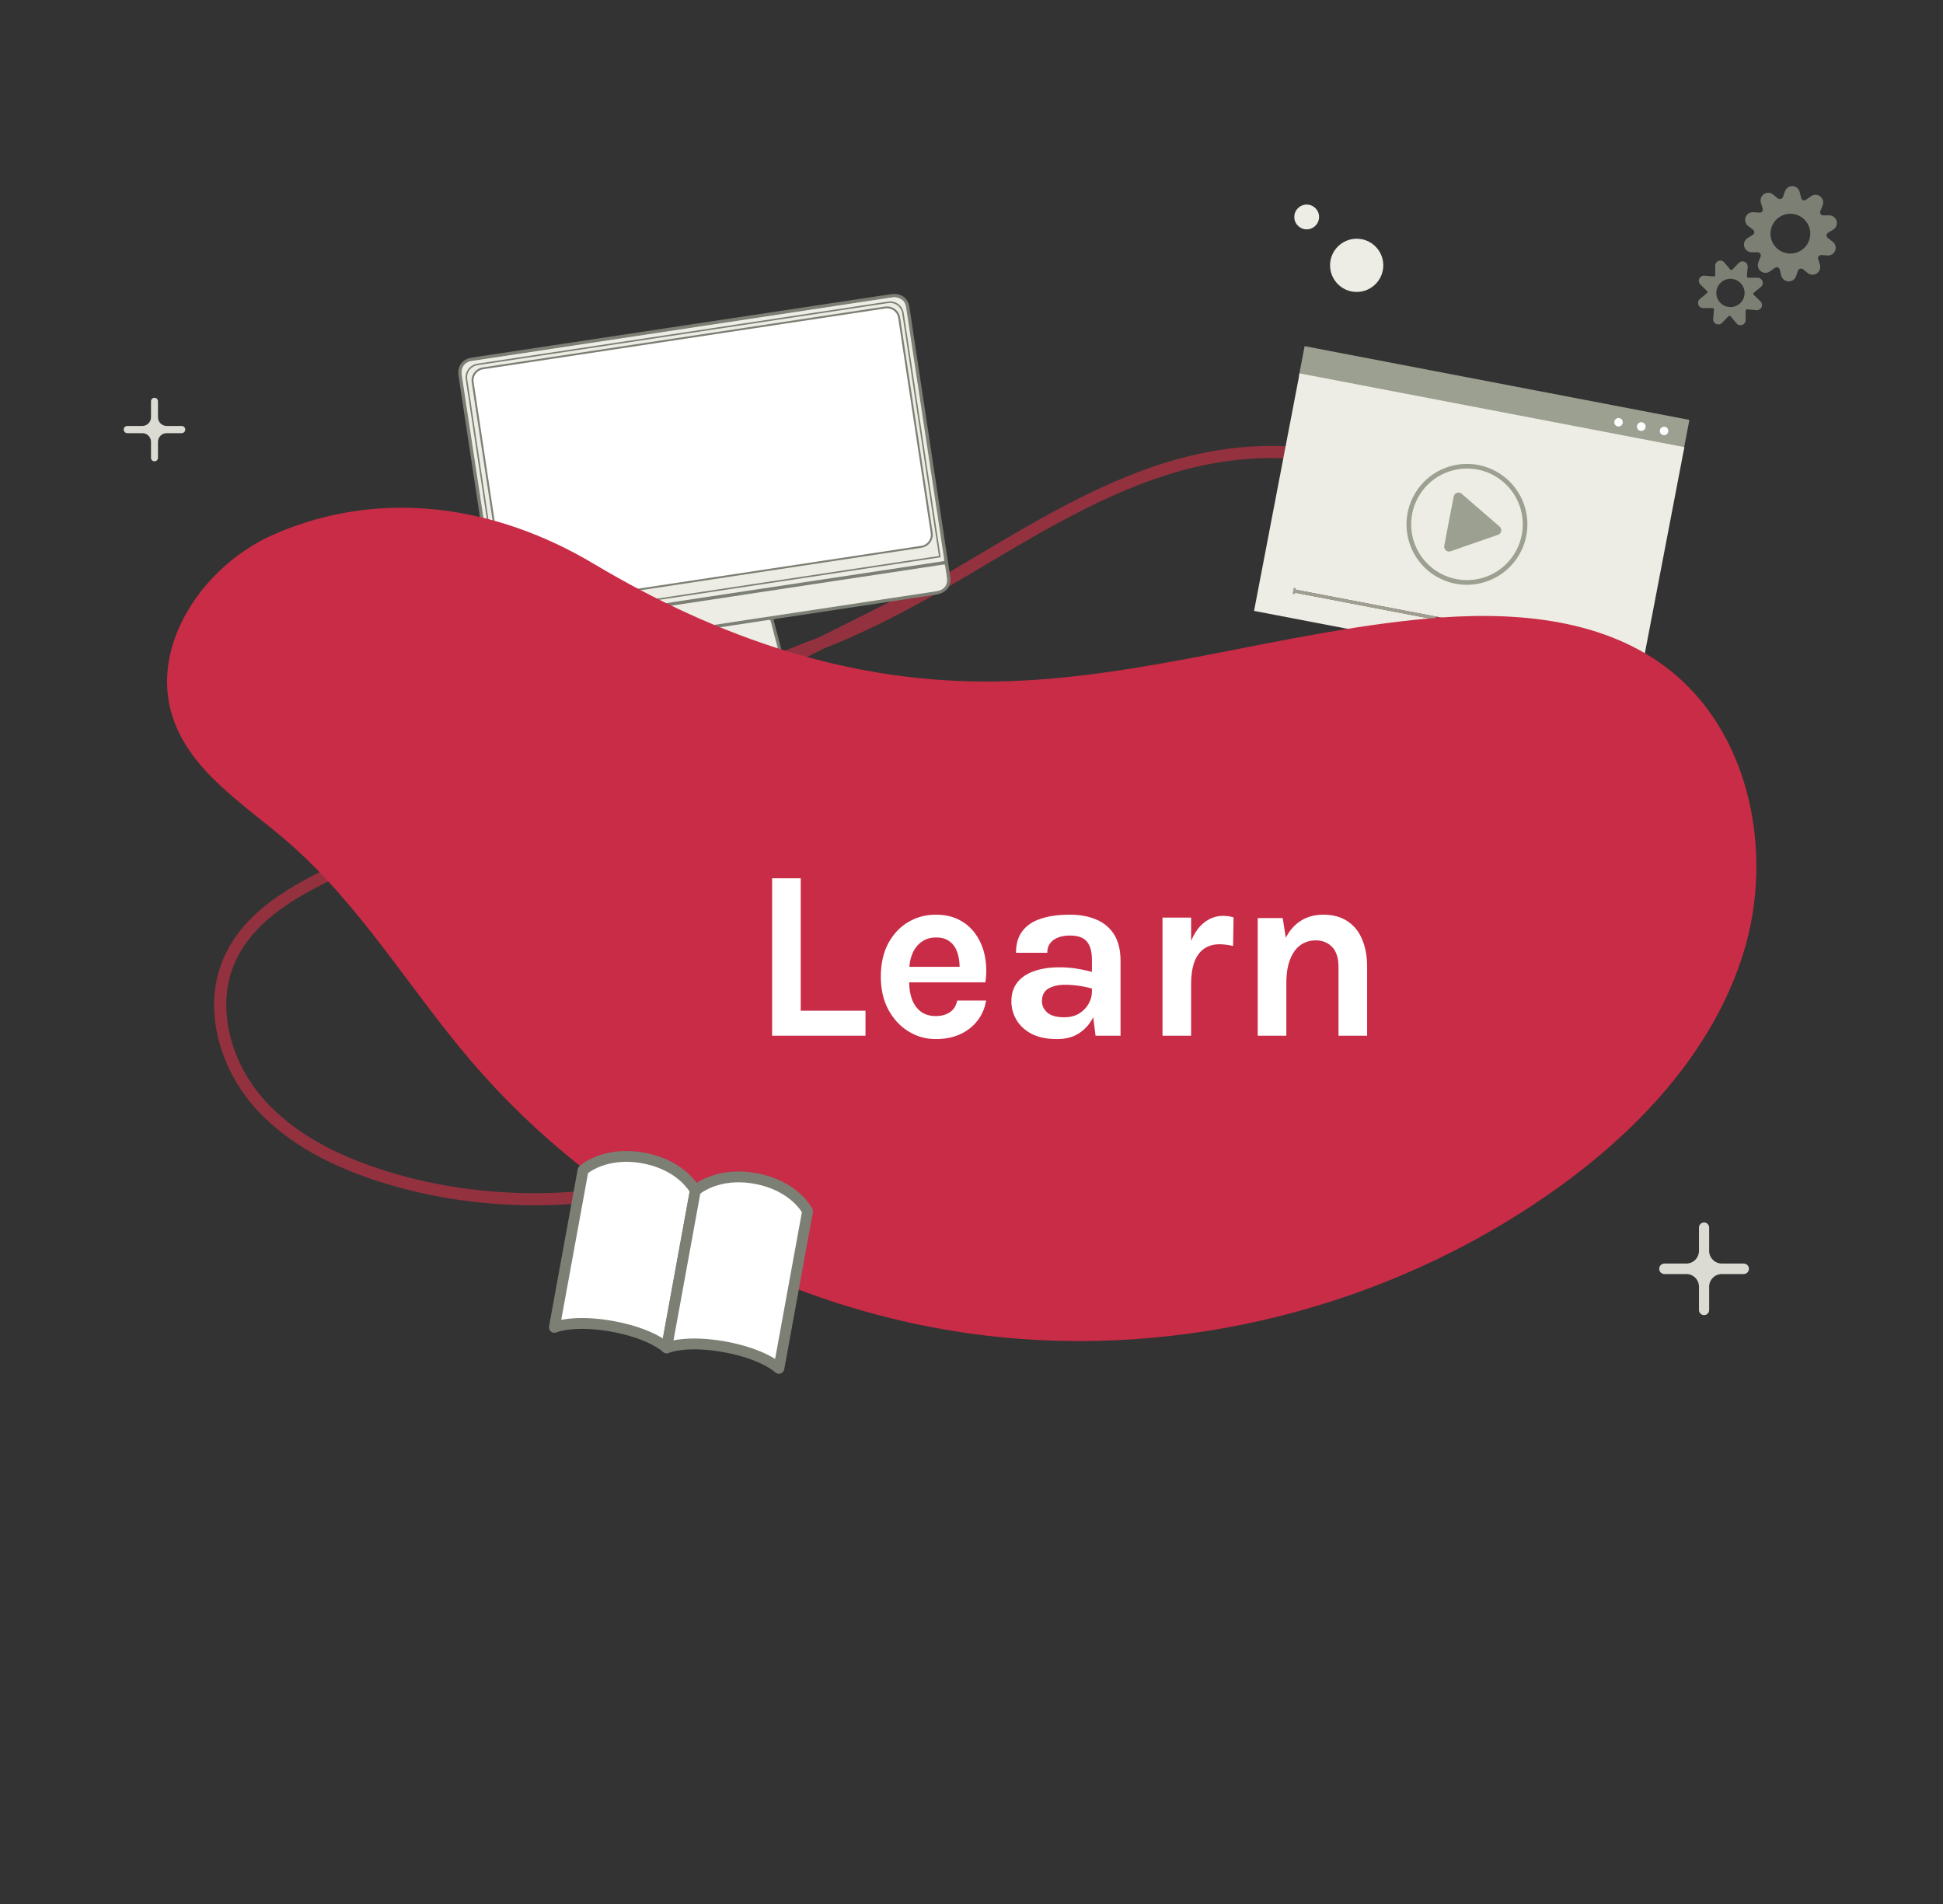 <?xml version="1.0" encoding="utf-8"?>
<svg xmlns="http://www.w3.org/2000/svg" width="801" height="785" viewBox="0 0 801 785" fill="none">
<rect x="0" y="0" width="801" height="785" fill="#333333" stroke="none"/>
<path d="M392.915 237.866L392.914 237.867C374.011 248.948 354.666 259.201 333.956 266.845L333.955 266.846C320.734 271.72 308.382 278.395 295.966 285.382C294.322 286.307 292.677 287.239 291.028 288.171C280.27 294.258 269.37 300.425 257.892 305.562L392.915 237.866ZM392.915 237.866C396.813 235.579 400.697 233.272 404.576 230.967C429.045 216.429 453.341 201.994 480.118 193.472C511.088 183.616 546.12 182.732 573.703 198.781C601.309 214.843 617.76 250.935 605.365 279.679C594.512 304.809 566.35 318.147 538.682 324.84C531.785 326.509 524.768 327.916 517.692 329.318L516.287 329.596C509.688 330.902 503.041 332.217 496.472 333.738C482.4 336.997 468.523 341.233 455.79 348.509C440.004 357.527 427.447 370.336 415.893 384.016C411.356 389.387 407.013 394.839 402.693 400.262C395.89 408.803 389.145 417.271 381.793 425.234L381.793 425.234C327.062 484.531 237.435 508.99 160.171 485.716L160.171 485.716C139.618 479.528 119.713 469.903 106.059 453.954C92.402 438.002 86.293 414.852 94.453 396.066L94.454 396.063C98.799 386.024 106.429 378.254 115.705 371.786C124.999 365.305 135.801 360.227 146.352 355.502C146.352 355.502 146.352 355.502 146.352 355.502L257.891 305.562L392.915 237.866Z" stroke="#93323E" stroke-width="5"/>
<path d="M696.451 173.115L537.829 142.712L535.447 155.136L694.07 185.539L696.451 173.115Z" fill="#9CA091"/>
<path d="M694.378 184.337L535.755 153.934L516.986 251.862L675.608 282.264L694.378 184.337Z" fill="#EDEDE5"/>
<path d="M667.24 175.83C668.207 175.83 668.99 175.047 668.99 174.08C668.99 173.114 668.207 172.33 667.24 172.33C666.274 172.33 665.49 173.114 665.49 174.08C665.49 175.047 666.274 175.83 667.24 175.83Z" fill="white"/>
<path d="M676.62 177.62C677.587 177.62 678.37 176.837 678.37 175.87C678.37 174.904 677.587 174.12 676.62 174.12C675.654 174.12 674.87 174.904 674.87 175.87C674.87 176.837 675.654 177.62 676.62 177.62Z" fill="#EDEDE5"/>
<path d="M676.62 177.62C677.587 177.62 678.37 176.837 678.37 175.87C678.37 174.904 677.587 174.12 676.62 174.12C675.654 174.12 674.87 174.904 674.87 175.87C674.87 176.837 675.654 177.62 676.62 177.62Z" fill="white"/>
<path d="M686.01 179.42C686.976 179.42 687.76 178.636 687.76 177.67C687.76 176.703 686.976 175.92 686.01 175.92C685.043 175.92 684.26 176.703 684.26 177.67C684.26 178.636 685.043 179.42 686.01 179.42Z" fill="white"/>
<path d="M597.31 214.86L599.31 204.63C599.386 204.3 599.545 203.995 599.771 203.743C599.997 203.492 600.284 203.301 600.603 203.191C600.923 203.08 601.266 203.052 601.599 203.109C601.933 203.167 602.246 203.308 602.51 203.52L610.38 210.33L618.26 217.15C618.506 217.38 618.69 217.669 618.795 217.99C618.9 218.31 618.922 218.652 618.859 218.983C618.796 219.315 618.65 219.625 618.436 219.884C618.221 220.144 617.944 220.346 617.63 220.47L607.79 223.88L597.95 227.3C597.627 227.398 597.285 227.413 596.954 227.343C596.624 227.273 596.317 227.121 596.061 226.9C595.806 226.68 595.61 226.398 595.493 226.081C595.375 225.765 595.34 225.424 595.39 225.09L597.31 214.86Z" fill="#9CA091"/>
<path d="M600.06 240.67C595.217 239.743 590.757 237.401 587.246 233.939C583.734 230.477 581.327 226.052 580.331 221.223C579.334 216.393 579.792 211.377 581.647 206.808C583.502 202.239 586.669 198.323 590.75 195.554C594.831 192.786 599.641 191.29 604.572 191.255C609.503 191.22 614.333 192.649 618.452 195.36C622.571 198.071 625.794 201.942 627.712 206.485C629.631 211.028 630.159 216.037 629.23 220.88C627.968 227.363 624.192 233.083 618.727 236.791C613.261 240.499 606.55 241.893 600.06 240.67ZM609.06 193.58C604.593 192.729 599.975 193.221 595.787 194.994C591.6 196.767 588.032 199.741 585.534 203.541C583.037 207.341 581.722 211.796 581.755 216.343C581.789 220.89 583.169 225.325 585.723 229.088C588.276 232.85 591.887 235.772 596.1 237.483C600.313 239.194 604.939 239.618 609.392 238.701C613.846 237.784 617.928 235.568 621.123 232.332C624.317 229.096 626.481 224.985 627.34 220.52C627.912 217.552 627.893 214.5 627.285 211.54C626.676 208.579 625.49 205.767 623.794 203.265C622.098 200.763 619.926 198.62 617.401 196.958C614.876 195.296 612.049 194.148 609.08 193.58H609.06Z" fill="#9CA091"/>
<path d="M662.974 267.809L534.07 243.103L533.831 244.35L662.735 269.057L662.974 267.809Z" fill="#93323E"/>
<path d="M592.024 254.213L534.069 243.105L533.83 244.352L591.785 255.46L592.024 254.213Z" fill="#9CA091"/>
<path d="M534.278 242.494L533.335 242.313L532.855 244.818L533.798 244.998L534.278 242.494Z" fill="#9CA091"/>
<path d="M663.172 267.196L662.229 267.015L661.749 269.52L662.692 269.701L663.172 267.196Z" fill="#93323E"/>
<g clip-path="url(#clip0_62_97)">
<g clip-path="url(#clip1_62_97)">
<rect x="282" y="259.483" width="36" height="31" transform="rotate(-15.273 282 259.483)" fill="#EDEDE5"/>
<rect x="188.486" y="149.52" width="187.266" height="123.714" rx="6" transform="rotate(-8.6 188.486 149.52)" fill="#EDEDE5"/>
<path d="M281.091 134.64C309.856 130.29 338.619 125.94 367.385 121.591C370.641 121.099 373.177 122.413 374.239 125.152C374.421 125.625 374.514 126.139 374.591 126.643C380.335 164.599 385.681 199.942 391.419 237.898C391.913 241.162 390.269 243.682 387.06 244.588C386.491 244.748 385.898 244.837 385.312 244.928C363.786 248.188 342.257 251.442 320.731 254.698C320.29 254.764 319.852 254.848 319.409 254.9C318.668 254.985 318.522 255.33 318.71 256.034C319.933 260.631 321.119 265.238 322.313 269.842C322.735 271.467 323.404 272.031 325.092 272.176C326.645 272.308 328.196 272.454 329.749 272.584C330.4 272.64 330.885 272.838 330.972 273.59C331.063 274.386 330.565 274.613 329.937 274.752C329.176 274.921 328.422 275.124 327.653 275.24C311.232 277.728 294.81 280.21 278.389 282.682C277.622 282.798 276.838 282.816 276.062 282.878C275.479 282.926 275.047 282.771 274.901 282.132C274.753 281.483 275.004 281.069 275.602 280.82C277.178 280.164 278.759 279.522 280.327 278.848C281.678 278.268 282.138 277.524 282.073 276.106C281.85 271.279 281.612 266.455 281.407 261.628C281.378 260.961 281.154 260.672 280.471 260.789C280.069 260.858 279.661 260.907 279.258 260.968C257.511 264.257 235.762 267.548 214.014 270.831C213.355 270.93 212.686 271.007 212.022 271.014C209.019 271.045 206.668 269.111 206.203 266.175C205.49 261.652 205.22 259.733 204.535 255.205C199.475 221.777 194.424 188.348 189.348 154.924C189.058 153.001 189.339 151.285 190.618 149.768C191.707 148.472 193.171 147.937 194.798 147.693C205.968 146.011 217.134 144.318 228.303 142.628C245.899 139.967 263.495 137.306 281.092 134.645C281.091 134.642 281.091 134.642 281.091 134.64ZM297.81 245.469C327.896 240.919 357.983 236.368 388.069 231.818C389.7 231.572 389.709 231.568 389.497 230.171C384.423 196.561 378.952 160.342 373.869 126.733C373.367 123.415 371.092 121.774 367.726 122.283C310.014 131.007 252.303 139.733 194.592 148.466C194.081 148.543 193.565 148.648 193.082 148.825C191.185 149.519 189.561 151.545 190.052 154.76C195.159 188.217 200.6 224.293 205.663 257.756C205.707 258.046 205.759 258.334 205.807 258.622C205.888 259.109 206.174 259.315 206.667 259.24C207.071 259.181 207.478 259.129 207.881 259.068C237.857 254.536 267.832 250.003 297.81 245.469ZM297.922 246.193C268.019 250.716 238.119 255.238 208.216 259.76C207.848 259.816 207.484 259.898 207.113 259.922C206.301 259.976 206.038 260.354 206.165 261.154C206.725 264.663 206.449 262.956 206.996 266.467C207.193 267.728 207.888 268.695 208.929 269.426C210.327 270.407 211.869 270.439 213.509 270.191C270.886 261.5 328.264 252.824 385.643 244.146C385.863 244.113 386.084 244.082 386.304 244.044C389.442 243.518 391.146 241.238 390.695 238.135C390.241 235.017 390.549 237.126 390.076 234.011C389.816 232.295 389.814 232.293 388.064 232.558C358.018 237.104 327.97 241.649 297.922 246.193ZM277.189 280.907C277.206 280.972 277.225 281.038 277.241 281.102C294.313 278.52 311.385 275.938 328.459 273.356C327.235 273.043 326.022 272.91 324.806 272.818C323.214 272.696 322.18 271.927 321.777 270.383C320.557 265.712 319.31 261.045 318.135 256.363C317.908 255.456 317.528 255.166 316.596 255.31C305.472 257.01 294.345 258.693 283.215 260.358C282.28 260.497 282.006 260.888 282.054 261.82C282.316 266.64 282.528 271.466 282.714 276.291C282.78 277.992 282.167 278.828 280.56 279.503C279.438 279.975 278.314 280.441 277.189 280.907Z" fill="#7C7F74" stroke="#7C7F74" stroke-width="0.628" stroke-miterlimit="10"/>
<path d="M387.43 229.485L207.482 256.7L192.301 156.318C191.861 153.409 193.894 150.69 196.841 150.244L366.115 124.643C369.062 124.197 371.808 126.194 372.248 129.103L387.43 229.485Z" fill="#EDEDE5" stroke="#7C7F74" stroke-width="0.628" stroke-miterlimit="10"/>
<path d="M379.827 225.432L214.042 250.505C211.274 250.924 208.695 249.049 208.282 246.316L194.858 157.56C194.445 154.828 196.354 152.274 199.123 151.855L364.907 126.782C367.676 126.363 370.255 128.238 370.668 130.971L384.091 219.727C384.505 222.459 382.596 225.013 379.827 225.432Z" fill="white" stroke="#7C7F74" stroke-width="0.785" stroke-miterlimit="10"/>
</g>
</g>
<path d="M112.86 220.35C84 233 61.29 265.92 71.25 295.86C78.67 318.2 100.68 331.59 118.49 346.99C148.27 372.73 168.59 407.45 194.14 437.38C247.3 499.66 324.51 540.73 405.8 550.56C487.09 560.39 571.66 538.98 638.8 492.13C674.35 467.32 706.04 434.07 718.8 392.62C731.56 351.17 721.3 300.89 686.59 274.92C659.04 254.3 621.95 251.92 587.69 255.11C528.69 260.54 471.32 279.71 412.12 280.93C351.55 282.17 296.12 263.09 244.7 232.4C204.81 208.61 157.3 200.88 112.86 220.35Z" fill="#C82C46"/>
<path d="M330.1 362.1V416.7H356.8V427H318.3V362.1H330.1Z" fill="white"/>
<path d="M385.814 428.4C381.681 428.4 377.897 427.333 374.464 425.2C371.031 423.067 368.281 420.083 366.214 416.25C364.147 412.383 363.114 407.867 363.114 402.7C363.114 397.367 364.131 392.783 366.164 388.95C368.231 385.117 370.981 382.183 374.414 380.15C377.847 378.117 381.647 377.1 385.814 377.1C389.681 377.1 393.014 377.883 395.814 379.45C398.647 380.983 400.914 383.083 402.614 385.75C404.347 388.383 405.514 391.367 406.114 394.7C406.714 398.033 406.747 401.467 406.214 405H372.514V398.6H397.864L395.564 400.1C395.664 398.533 395.581 396.95 395.314 395.35C395.081 393.75 394.614 392.283 393.914 390.95C393.214 389.617 392.214 388.55 390.914 387.75C389.647 386.917 388.014 386.5 386.014 386.5C383.614 386.5 381.581 387.1 379.914 388.3C378.247 389.5 376.981 391.133 376.114 393.2C375.247 395.267 374.814 397.6 374.814 400.2V404.9C374.814 407.633 375.214 410.05 376.014 412.15C376.847 414.25 378.064 415.9 379.664 417.1C381.297 418.3 383.347 418.9 385.814 418.9C388.114 418.9 390.047 418.367 391.614 417.3C393.181 416.233 394.181 414.633 394.614 412.5H406.514C406.014 415.633 404.831 418.4 402.964 420.8C401.131 423.167 398.747 425.033 395.814 426.4C392.881 427.733 389.547 428.4 385.814 428.4Z" fill="white"/>
<path d="M451.641 427L450.141 415.2V395.7C450.141 392.3 449.441 389.783 448.041 388.15C446.675 386.517 444.341 385.7 441.041 385.7C439.141 385.7 437.491 385.983 436.091 386.55C434.691 387.117 433.608 387.933 432.841 389C432.108 390.033 431.741 391.3 431.741 392.8H418.841C418.841 389.133 419.725 386.15 421.491 383.85C423.258 381.517 425.791 379.817 429.091 378.75C432.425 377.65 436.408 377.1 441.041 377.1C445.241 377.1 448.908 377.783 452.041 379.15C455.175 380.483 457.608 382.55 459.341 385.35C461.075 388.15 461.941 391.733 461.941 396.1V427H451.641ZM435.741 428.4C431.575 428.4 428.091 427.683 425.291 426.25C422.525 424.783 420.441 422.867 419.041 420.5C417.641 418.133 416.941 415.567 416.941 412.8C416.941 409.733 417.741 407.167 419.341 405.1C420.975 403 423.275 401.433 426.241 400.4C429.208 399.333 432.708 398.8 436.741 398.8C439.375 398.8 441.858 399 444.191 399.4C446.558 399.8 448.908 400.333 451.241 401V407.9C449.408 407.3 447.408 406.833 445.241 406.5C443.075 406.167 441.041 406 439.141 406C436.341 406 434.041 406.517 432.241 407.55C430.441 408.583 429.541 410.333 429.541 412.8C429.541 414.6 430.275 416.15 431.741 417.45C433.208 418.75 435.541 419.4 438.741 419.4C441.175 419.4 443.241 418.867 444.941 417.8C446.641 416.733 447.925 415.4 448.791 413.8C449.691 412.2 450.141 410.6 450.141 409H452.941C452.941 412.5 452.291 415.733 450.991 418.7C449.691 421.633 447.758 423.983 445.191 425.75C442.658 427.517 439.508 428.4 435.741 428.4Z" fill="white"/>
<path d="M479.238 427V378.3H491.038V427H479.238ZM488.138 405.7C488.138 399.333 488.854 394.067 490.288 389.9C491.721 385.733 493.638 382.65 496.038 380.65C498.471 378.617 501.171 377.6 504.138 377.6C504.938 377.6 505.688 377.65 506.388 377.75C507.121 377.85 507.838 378 508.538 378.2L508.338 390C507.471 389.8 506.538 389.633 505.538 389.5C504.538 389.367 503.638 389.3 502.838 389.3C500.238 389.3 498.054 389.933 496.288 391.2C494.554 392.433 493.238 394.267 492.338 396.7C491.471 399.133 491.038 402.133 491.038 405.7H488.138Z" fill="white"/>
<path d="M551.795 427V398.6C551.795 395 550.929 392.283 549.195 390.45C547.462 388.617 545.195 387.7 542.395 387.7C540.029 387.7 537.929 388.35 536.095 389.65C534.295 390.95 532.879 392.917 531.845 395.55C530.812 398.15 530.295 401.4 530.295 405.3H526.395C526.395 399 527.179 393.767 528.745 389.6C530.312 385.4 532.529 382.267 535.395 380.2C538.262 378.133 541.629 377.1 545.495 377.1C549.495 377.1 552.829 378 555.495 379.8C558.195 381.567 560.212 384.067 561.545 387.3C562.912 390.533 563.595 394.3 563.595 398.6V427H551.795ZM518.495 427V378.5H528.795L530.295 388.1V427H518.495Z" fill="white"/>
<path d="M559.29 120.36C565.349 120.36 570.26 115.448 570.26 109.39C570.26 103.331 565.349 98.42 559.29 98.42C553.231 98.42 548.32 103.331 548.32 109.39C548.32 115.448 553.231 120.36 559.29 120.36Z" fill="#EDEDE5"/>
<path d="M538.68 94.56C541.502 94.56 543.79 92.272 543.79 89.45C543.79 86.628 541.502 84.34 538.68 84.34C535.858 84.34 533.57 86.628 533.57 89.45C533.57 92.272 535.858 94.56 538.68 94.56Z" fill="#EDEDE5"/>
<path d="M722.12 104H724.63C724.841 104.005 725.048 104.06 725.233 104.162C725.418 104.264 725.575 104.409 725.692 104.584C725.809 104.76 725.882 104.962 725.904 105.171C725.926 105.381 725.897 105.594 725.82 105.79L724.88 108.11C724.621 108.744 724.575 109.446 724.748 110.109C724.921 110.772 725.304 111.361 725.84 111.788C726.376 112.215 727.037 112.457 727.722 112.477C728.407 112.497 729.08 112.295 729.64 111.9L731.72 110.44C731.89 110.313 732.089 110.231 732.299 110.2C732.508 110.17 732.722 110.192 732.921 110.266C733.12 110.339 733.297 110.462 733.437 110.621C733.576 110.781 733.674 110.973 733.72 111.18L734.32 113.6C734.483 114.268 734.859 114.866 735.39 115.303C735.922 115.74 736.581 115.992 737.269 116.023C737.956 116.053 738.635 115.86 739.203 115.472C739.772 115.084 740.198 114.521 740.42 113.87L741.18 111.66C741.254 111.447 741.378 111.254 741.543 111.1C741.707 110.945 741.907 110.833 742.124 110.773C742.342 110.713 742.571 110.707 742.791 110.755C743.012 110.803 743.217 110.904 743.39 111.05L745.13 112.51C745.659 112.955 746.317 113.218 747.008 113.258C747.698 113.297 748.382 113.113 748.959 112.731C749.535 112.349 749.973 111.791 750.205 111.14C750.438 110.489 750.454 109.781 750.25 109.12L749.53 106.8C749.47 106.6 749.459 106.389 749.498 106.184C749.537 105.98 749.626 105.787 749.755 105.624C749.885 105.461 750.052 105.332 750.243 105.247C750.434 105.163 750.642 105.126 750.85 105.14L753.37 105.32C754.054 105.37 754.735 105.197 755.312 104.827C755.889 104.457 756.331 103.91 756.571 103.268C756.811 102.626 756.836 101.923 756.643 101.266C756.45 100.608 756.049 100.03 755.5 99.62L753.5 98.09C753.336 97.966 753.204 97.804 753.116 97.618C753.028 97.432 752.987 97.227 752.996 97.021C753.005 96.816 753.063 96.615 753.167 96.437C753.27 96.259 753.416 96.109 753.59 96L755.77 94.65C756.351 94.288 756.799 93.747 757.048 93.109C757.296 92.471 757.331 91.77 757.148 91.11C756.964 90.45 756.572 89.868 756.03 89.45C755.488 89.031 754.825 88.8 754.14 88.79H751.58C751.374 88.787 751.172 88.735 750.992 88.636C750.811 88.538 750.657 88.396 750.544 88.225C750.43 88.053 750.361 87.856 750.341 87.651C750.321 87.447 750.352 87.24 750.43 87.05L751.38 84.68C751.639 84.045 751.686 83.344 751.512 82.681C751.339 82.018 750.956 81.429 750.42 81.002C749.884 80.575 749.224 80.333 748.539 80.313C747.854 80.293 747.18 80.495 746.62 80.89L744.53 82.36C744.362 82.49 744.163 82.575 743.953 82.607C743.743 82.639 743.529 82.618 743.329 82.545C743.13 82.472 742.952 82.35 742.812 82.19C742.672 82.03 742.575 81.838 742.53 81.63L741.91 79.15C741.744 78.488 741.369 77.897 740.841 77.465C740.312 77.032 739.658 76.783 738.976 76.752C738.294 76.722 737.62 76.913 737.055 77.296C736.49 77.679 736.064 78.235 735.84 78.88L735.07 81.12C734.996 81.334 734.872 81.528 734.707 81.683C734.542 81.839 734.341 81.952 734.123 82.013C733.904 82.074 733.675 82.081 733.453 82.033C733.231 81.986 733.024 81.885 732.85 81.74L731 80.22C730.476 79.779 729.824 79.52 729.14 79.481C728.457 79.442 727.779 79.625 727.208 80.003C726.637 80.381 726.204 80.934 725.974 81.579C725.744 82.224 725.728 82.926 725.93 83.58L726.68 86.02C726.743 86.217 726.757 86.426 726.72 86.63C726.682 86.833 726.596 87.025 726.467 87.187C726.339 87.349 726.173 87.477 725.983 87.559C725.793 87.642 725.586 87.676 725.38 87.66L722.83 87.48C722.146 87.43 721.465 87.603 720.888 87.973C720.311 88.343 719.869 88.89 719.629 89.532C719.389 90.174 719.364 90.876 719.557 91.534C719.75 92.192 720.151 92.769 720.7 93.18L722.7 94.7C722.866 94.825 723 94.988 723.089 95.176C723.178 95.364 723.22 95.571 723.211 95.779C723.202 95.986 723.143 96.189 723.038 96.369C722.933 96.548 722.786 96.7 722.61 96.81L720.44 98.16C719.858 98.524 719.41 99.067 719.164 99.709C718.918 100.35 718.888 101.054 719.078 101.714C719.267 102.373 719.667 102.954 720.216 103.366C720.765 103.779 721.433 104.001 722.12 104ZM735.89 88.42C737.455 87.987 739.113 88.027 740.654 88.536C742.196 89.045 743.552 90 744.551 91.279C745.55 92.559 746.148 94.106 746.268 95.725C746.388 97.344 746.026 98.962 745.226 100.375C744.427 101.788 743.226 102.932 741.777 103.663C740.327 104.394 738.693 104.679 737.082 104.481C735.47 104.284 733.954 103.613 732.723 102.554C731.493 101.494 730.605 100.094 730.17 98.53C729.59 96.432 729.867 94.19 730.939 92.296C732.012 90.402 733.793 89.011 735.89 88.43V88.42Z" fill="#7C7F74"/>
<path d="M706 127C706.082 126.998 706.164 127.014 706.24 127.046C706.316 127.078 706.384 127.126 706.439 127.187C706.495 127.247 706.538 127.319 706.564 127.397C706.589 127.475 706.598 127.558 706.59 127.64L706.25 131.43C706.209 131.869 706.305 132.31 706.526 132.692C706.746 133.074 707.08 133.378 707.48 133.562C707.881 133.747 708.329 133.802 708.762 133.721C709.195 133.64 709.593 133.427 709.9 133.11L712.56 130.39C712.615 130.33 712.682 130.282 712.757 130.249C712.832 130.216 712.913 130.199 712.995 130.199C713.077 130.199 713.158 130.216 713.233 130.249C713.307 130.282 713.375 130.33 713.43 130.39L715.87 133.32C716.151 133.66 716.531 133.903 716.957 134.018C717.382 134.133 717.833 134.112 718.247 133.96C718.661 133.807 719.017 133.53 719.266 133.166C719.516 132.803 719.646 132.371 719.64 131.93V128.12C719.64 128.038 719.656 127.957 719.689 127.882C719.722 127.807 719.77 127.74 719.83 127.684C719.89 127.629 719.961 127.586 720.039 127.56C720.116 127.533 720.198 127.523 720.28 127.53L724.08 127.87C724.517 127.908 724.955 127.811 725.334 127.591C725.714 127.371 726.016 127.039 726.2 126.641C726.384 126.243 726.44 125.797 726.361 125.366C726.283 124.934 726.073 124.538 725.76 124.23L723 121.58C722.938 121.526 722.889 121.459 722.855 121.384C722.821 121.309 722.804 121.227 722.804 121.145C722.804 121.063 722.821 120.981 722.855 120.906C722.889 120.831 722.938 120.765 723 120.71L725.93 118.28C726.269 117.999 726.513 117.619 726.628 117.193C726.742 116.768 726.722 116.317 726.569 115.903C726.417 115.489 726.14 115.133 725.776 114.884C725.413 114.634 724.981 114.504 724.54 114.51H720.73C720.648 114.51 720.567 114.494 720.492 114.461C720.417 114.428 720.349 114.38 720.294 114.32C720.238 114.26 720.196 114.189 720.17 114.111C720.143 114.034 720.133 113.952 720.14 113.87L720.48 110.08C720.521 109.641 720.424 109.2 720.204 108.818C719.984 108.436 719.65 108.132 719.25 107.948C718.849 107.764 718.401 107.708 717.968 107.789C717.534 107.87 717.137 108.084 716.83 108.4L714.17 111.12C714.115 111.182 714.049 111.231 713.974 111.265C713.899 111.299 713.817 111.316 713.735 111.316C713.653 111.316 713.571 111.299 713.496 111.265C713.421 111.231 713.354 111.182 713.3 111.12L710.86 108.2C710.579 107.861 710.199 107.617 709.773 107.502C709.347 107.388 708.897 107.408 708.483 107.56C708.069 107.713 707.713 107.99 707.463 108.354C707.214 108.717 707.084 109.149 707.09 109.59V113.4C707.089 113.482 707.071 113.562 707.038 113.636C707.005 113.711 706.957 113.777 706.897 113.833C706.837 113.888 706.766 113.93 706.689 113.957C706.613 113.984 706.531 113.996 706.45 113.99L702.66 113.64C702.222 113.603 701.784 113.701 701.404 113.922C701.024 114.142 700.721 114.475 700.537 114.873C700.352 115.272 700.295 115.718 700.372 116.15C700.45 116.582 700.658 116.98 700.97 117.29L703.7 119.95C703.76 120.005 703.808 120.073 703.841 120.147C703.874 120.222 703.891 120.303 703.891 120.385C703.891 120.467 703.874 120.548 703.841 120.623C703.808 120.698 703.76 120.765 703.7 120.82L700.78 123.26C700.44 123.541 700.197 123.921 700.082 124.347C699.967 124.773 699.988 125.223 700.14 125.637C700.293 126.051 700.57 126.407 700.934 126.656C701.297 126.906 701.729 127.037 702.17 127.03L706 127ZM709.42 116.5C710.266 115.716 711.325 115.2 712.465 115.018C713.604 114.836 714.771 114.997 715.819 115.479C716.868 115.961 717.749 116.743 718.352 117.726C718.956 118.709 719.254 119.849 719.209 121.002C719.164 122.155 718.779 123.268 718.101 124.202C717.423 125.135 716.483 125.846 715.401 126.245C714.318 126.644 713.142 126.714 712.02 126.444C710.899 126.174 709.882 125.578 709.1 124.73C708.579 124.168 708.174 123.509 707.909 122.79C707.644 122.071 707.523 121.307 707.554 120.542C707.584 119.776 707.766 119.024 708.088 118.329C708.41 117.633 708.866 117.009 709.43 116.49L709.42 116.5Z" fill="#7C7F74"/>
<g opacity="0.9">
<path d="M721 523.096C721 521.901 720.031 520.933 718.836 520.933H709.827C706.938 520.933 704.596 518.591 704.596 515.702V506.096C704.596 504.938 703.658 504 702.5 504C701.342 504 700.404 504.938 700.404 506.096V515.702C700.404 518.591 698.062 520.933 695.173 520.933H686.164C684.969 520.933 684 521.901 684 523.096C684 524.291 684.969 525.26 686.164 525.26H695.173C698.062 525.26 700.404 527.602 700.404 530.491V540.097C700.404 541.254 701.342 542.193 702.5 542.193C703.658 542.193 704.596 541.254 704.596 540.097V530.491C704.596 527.602 706.938 525.26 709.827 525.26H718.836C720.031 525.26 721 524.291 721 523.096Z" fill="#EDEDE5"/>
</g>
<g opacity="0.9">
<path d="M76.375 177.096C76.375 176.277 75.71 175.613 74.891 175.613H68.712C66.731 175.613 65.125 174.006 65.125 172.025V165.437C65.125 164.644 64.481 164 63.687 164C62.894 164 62.25 164.644 62.25 165.437V172.025C62.25 174.006 60.644 175.613 58.663 175.613H52.484C51.664 175.613 51 176.277 51 177.096C51 177.916 51.664 178.58 52.484 178.58H58.663C60.644 178.58 62.25 180.186 62.25 182.167V188.755C62.25 189.549 62.894 190.193 63.687 190.193C64.481 190.193 65.125 189.549 65.125 188.755V182.167C65.125 180.186 66.731 178.58 68.712 178.58H74.891C75.71 178.58 76.375 177.916 76.375 177.096Z" fill="#EDEDE5"/>
</g>
<g clip-path="url(#clip2_62_97)">
<path d="M240.364 482.451C240.364 482.451 248.996 474.462 265.195 477.419C281.393 480.376 286.646 490.9 286.646 490.9L274.816 555.695C274.816 555.695 268.719 549.8 252.52 546.842C236.321 543.885 228.534 547.246 228.534 547.246L240.364 482.451Z" fill="white" stroke="#7C7F74" stroke-width="4.467" stroke-linecap="round" stroke-linejoin="round"/>
<path d="M286.645 490.9C286.645 490.9 295.278 482.911 311.476 485.869C327.675 488.826 332.927 499.35 332.927 499.35L321.098 564.145C321.098 564.145 315.001 558.249 298.802 555.292C282.603 552.335 274.816 555.695 274.816 555.695L286.645 490.9Z" fill="white" stroke="#7C7F74" stroke-width="4.467" stroke-linecap="round" stroke-linejoin="round"/>
</g>
<defs>
<clipPath id="clip0_62_97">
<rect width="189.069" height="150" fill="white" transform="translate(187.848 147.98) rotate(-8.6)"/>
</clipPath>
<clipPath id="clip1_62_97">
<rect width="188.285" height="146.862" fill="white" transform="translate(187.894 148.29) rotate(-8.6)"/>
</clipPath>
<clipPath id="clip2_62_97">
<rect width="112.913" height="112.913" fill="white" transform="translate(236.177 452.991) rotate(10.346)"/>
</clipPath>
</defs>
</svg>